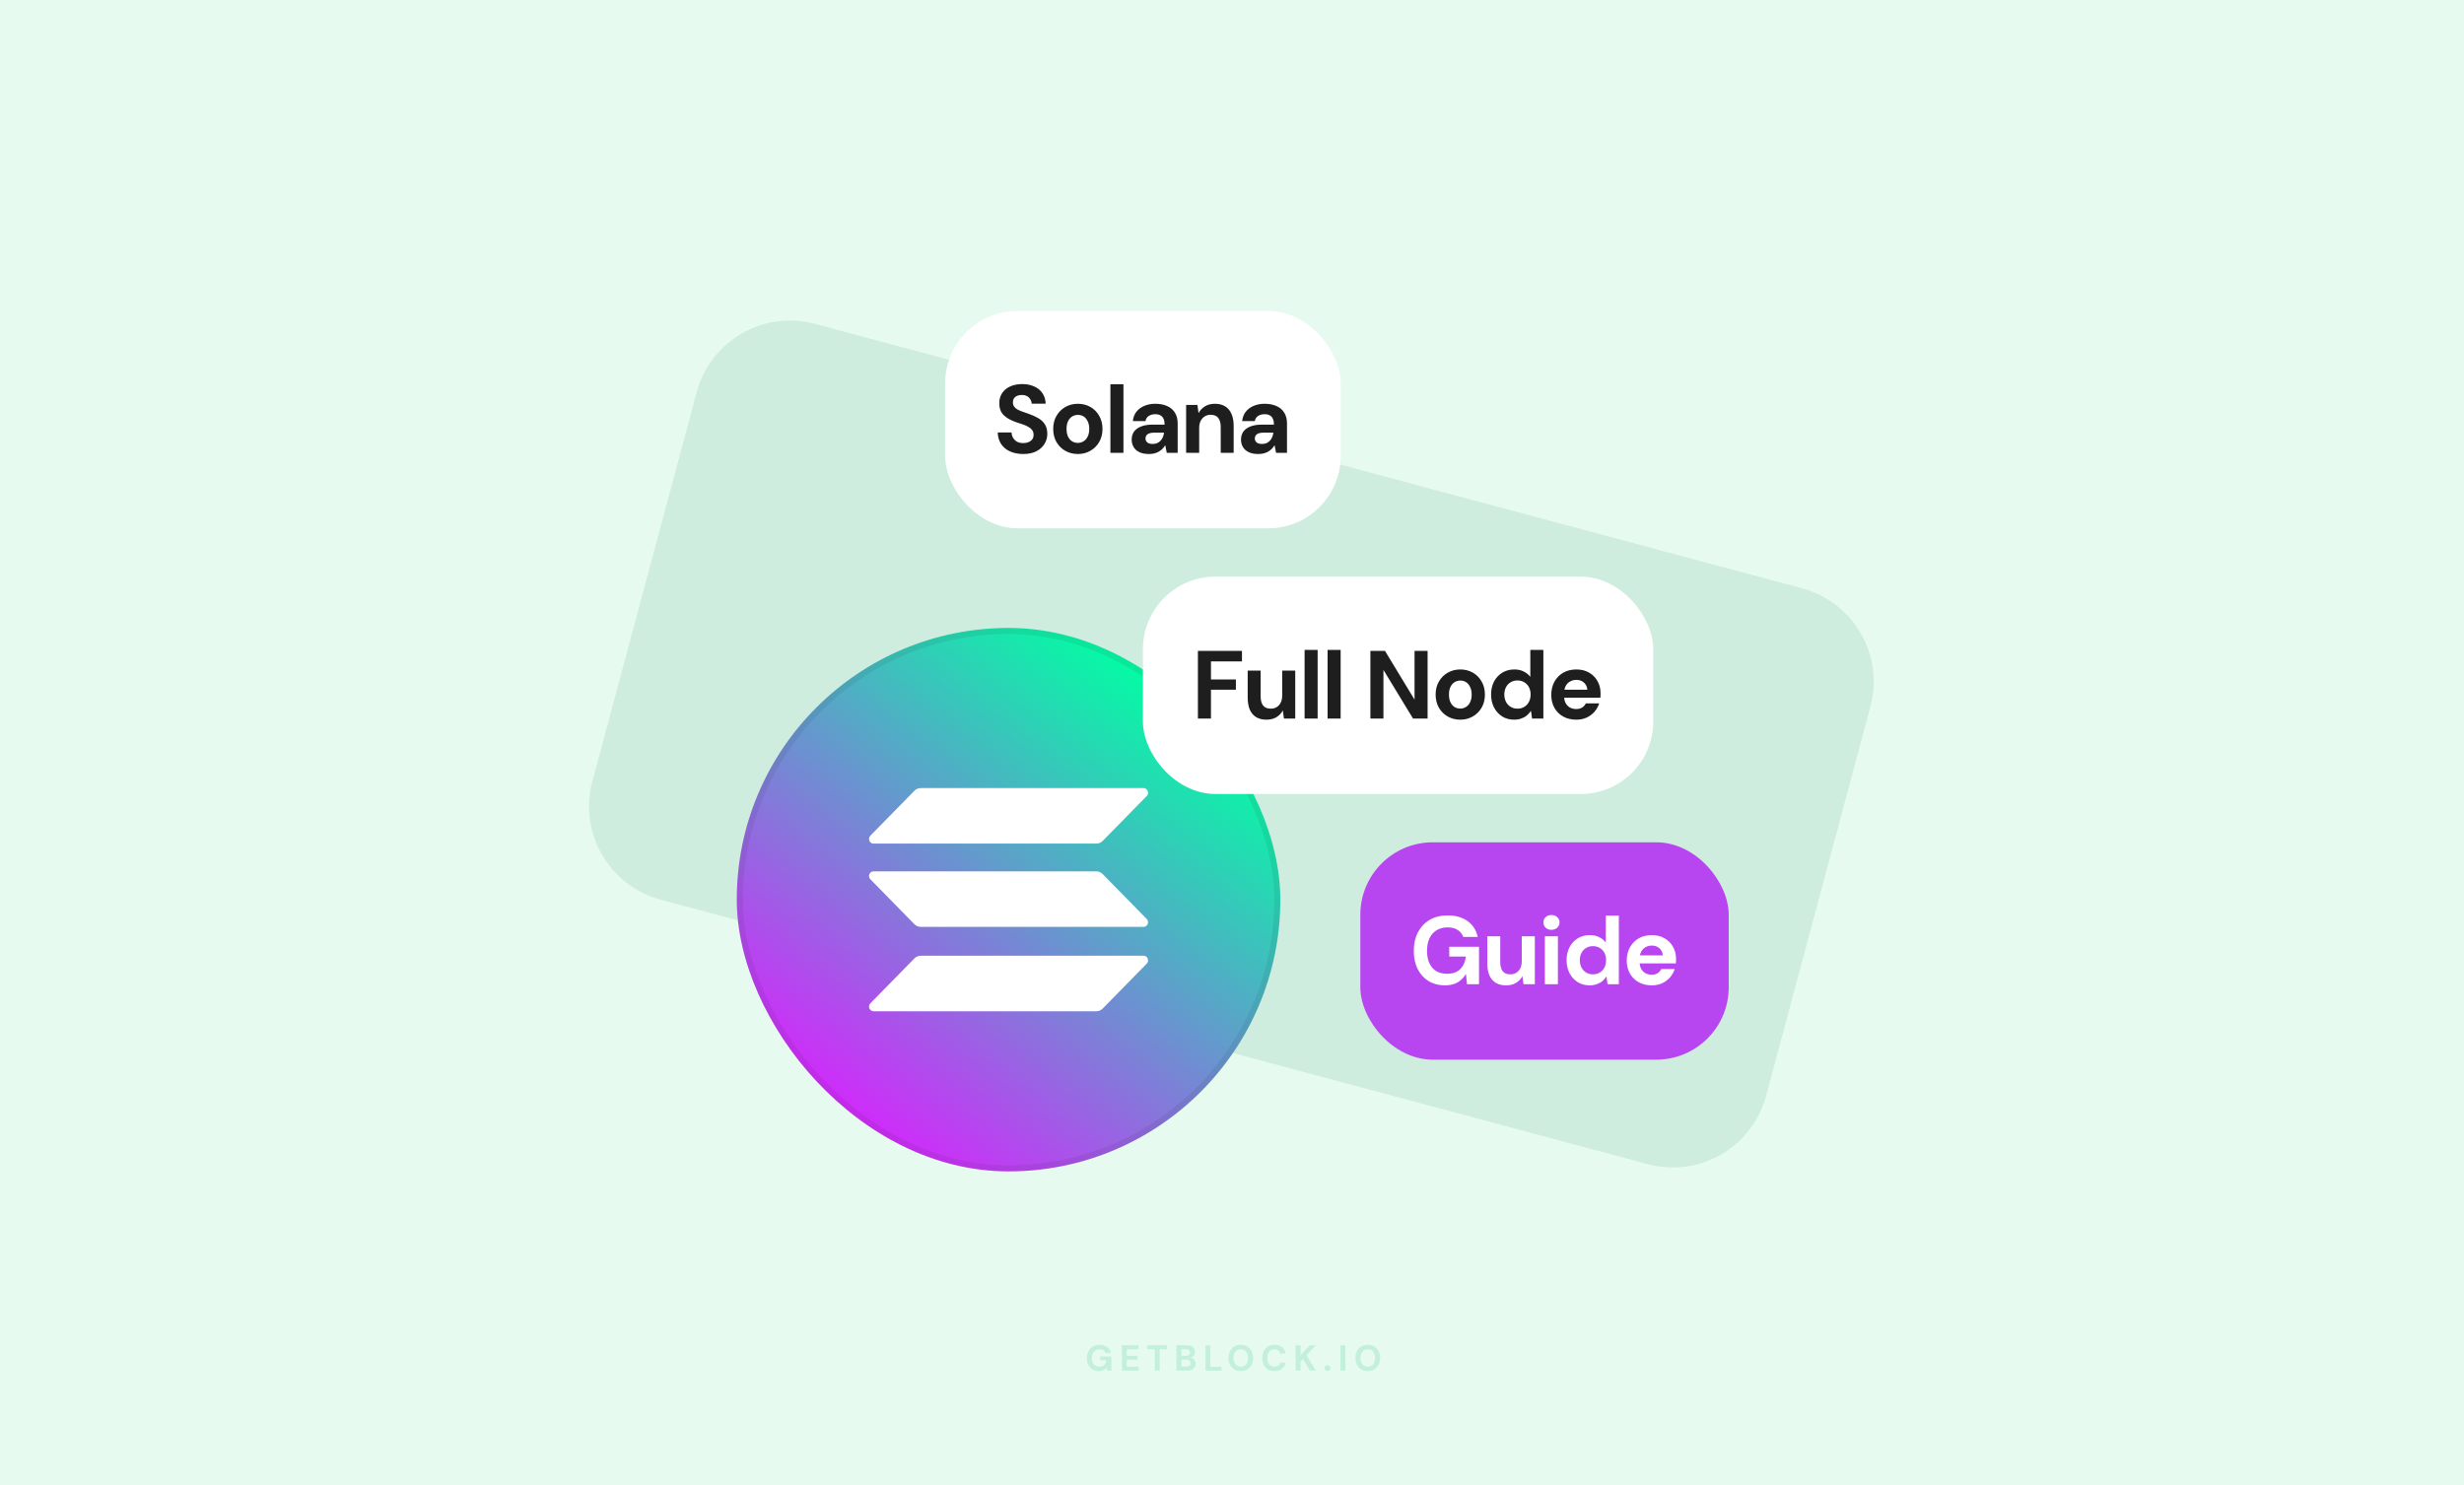 <svg width="816" height="492" viewBox="0 0 816 492" fill="none" xmlns="http://www.w3.org/2000/svg">
<rect width="816" height="492" fill="#E6FAF0"/>
<path d="M230.718 129.91C235.292 112.839 252.839 102.708 269.91 107.282L596.791 194.87C613.862 199.444 623.992 216.991 619.418 234.062L584.876 362.976C580.302 380.046 562.755 390.177 545.684 385.603L218.803 298.015C201.732 293.441 191.601 275.895 196.175 258.824L230.718 129.91Z" fill="#CEEDDE"/>
<rect x="313" y="103" width="131" height="72" rx="24" fill="white"/>
<path d="M338.899 150.384C337.278 150.384 335.827 150.107 334.547 149.552C333.289 148.997 332.297 148.187 331.571 147.12C330.846 146.053 330.462 144.763 330.419 143.248H334.995C335.017 143.909 335.187 144.507 335.507 145.04C335.827 145.573 336.265 146 336.819 146.32C337.395 146.619 338.089 146.768 338.899 146.768C339.561 146.768 340.137 146.661 340.627 146.448C341.139 146.235 341.545 145.936 341.843 145.552C342.142 145.147 342.291 144.645 342.291 144.048C342.291 143.408 342.131 142.875 341.811 142.448C341.491 142.021 341.054 141.659 340.499 141.36C339.945 141.04 339.305 140.763 338.579 140.528C337.875 140.293 337.139 140.048 336.371 139.792C334.601 139.173 333.246 138.384 332.307 137.424C331.39 136.464 330.931 135.184 330.931 133.584C330.931 132.261 331.251 131.131 331.891 130.192C332.531 129.232 333.427 128.496 334.579 127.984C335.731 127.472 337.043 127.216 338.515 127.216C340.03 127.216 341.363 127.483 342.515 128.016C343.667 128.528 344.574 129.275 345.235 130.256C345.897 131.237 346.249 132.389 346.291 133.712H341.651C341.63 133.179 341.481 132.699 341.203 132.272C340.947 131.824 340.585 131.472 340.115 131.216C339.646 130.96 339.091 130.832 338.451 130.832C337.897 130.811 337.385 130.896 336.915 131.088C336.467 131.259 336.105 131.536 335.827 131.92C335.571 132.283 335.443 132.741 335.443 133.296C335.443 133.829 335.571 134.277 335.827 134.64C336.083 135.003 336.435 135.323 336.883 135.6C337.353 135.856 337.907 136.101 338.547 136.336C339.187 136.571 339.891 136.816 340.659 137.072C341.79 137.456 342.814 137.915 343.731 138.448C344.67 138.96 345.417 139.632 345.971 140.464C346.547 141.296 346.835 142.384 346.835 143.728C346.835 144.923 346.526 146.021 345.907 147.024C345.31 148.027 344.425 148.837 343.251 149.456C342.078 150.075 340.627 150.384 338.899 150.384ZM356.949 150.384C355.413 150.384 354.026 150.032 352.789 149.328C351.552 148.624 350.57 147.643 349.845 146.384C349.141 145.125 348.789 143.685 348.789 142.064C348.789 140.421 349.152 138.981 349.877 137.744C350.602 136.485 351.584 135.504 352.821 134.8C354.058 134.096 355.434 133.744 356.949 133.744C358.485 133.744 359.872 134.096 361.109 134.8C362.346 135.504 363.317 136.485 364.021 137.744C364.746 138.981 365.109 140.421 365.109 142.064C365.109 143.707 364.746 145.157 364.021 146.416C363.296 147.653 362.314 148.624 361.077 149.328C359.861 150.032 358.485 150.384 356.949 150.384ZM356.949 146.704C357.632 146.704 358.25 146.533 358.805 146.192C359.381 145.851 359.84 145.339 360.181 144.656C360.544 143.952 360.725 143.088 360.725 142.064C360.725 141.04 360.544 140.187 360.181 139.504C359.84 138.8 359.392 138.277 358.837 137.936C358.282 137.595 357.664 137.424 356.981 137.424C356.298 137.424 355.669 137.595 355.093 137.936C354.517 138.277 354.058 138.8 353.717 139.504C353.376 140.187 353.205 141.04 353.205 142.064C353.205 143.088 353.376 143.952 353.717 144.656C354.058 145.339 354.506 145.851 355.061 146.192C355.637 146.533 356.266 146.704 356.949 146.704ZM367.732 150V127.28H372.052V150H367.732ZM380.504 150.384C379.203 150.384 378.126 150.171 377.272 149.744C376.419 149.317 375.79 148.741 375.384 148.016C374.979 147.291 374.776 146.491 374.776 145.616C374.776 144.635 375.022 143.771 375.512 143.024C376.024 142.277 376.792 141.701 377.816 141.296C378.84 140.869 380.131 140.656 381.688 140.656H385.688C385.688 139.867 385.571 139.227 385.336 138.736C385.123 138.224 384.782 137.84 384.312 137.584C383.864 137.328 383.288 137.2 382.584 137.2C381.752 137.2 381.038 137.392 380.44 137.776C379.864 138.139 379.502 138.704 379.352 139.472H375.16C375.288 138.299 375.672 137.285 376.312 136.432C376.974 135.579 377.848 134.917 378.936 134.448C380.024 133.979 381.24 133.744 382.584 133.744C384.12 133.744 385.443 134 386.552 134.512C387.662 135.003 388.515 135.739 389.112 136.72C389.71 137.68 390.008 138.853 390.008 140.24V150H386.392L385.912 147.536H385.848C385.571 147.984 385.251 148.389 384.888 148.752C384.526 149.093 384.12 149.392 383.672 149.648C383.246 149.883 382.766 150.064 382.232 150.192C381.699 150.32 381.123 150.384 380.504 150.384ZM381.72 147.056C382.296 147.056 382.808 146.96 383.256 146.768C383.704 146.555 384.078 146.277 384.376 145.936C384.696 145.595 384.942 145.2 385.112 144.752C385.304 144.283 385.432 143.803 385.496 143.312H382.168C381.507 143.312 380.963 143.397 380.536 143.568C380.131 143.717 379.832 143.941 379.64 144.24C379.448 144.517 379.352 144.848 379.352 145.232C379.352 145.616 379.448 145.947 379.64 146.224C379.832 146.501 380.11 146.715 380.472 146.864C380.835 146.992 381.251 147.056 381.72 147.056ZM392.809 150V134.128H396.553L396.905 136.752H396.969C397.481 135.835 398.185 135.109 399.081 134.576C399.977 134.021 401.076 133.744 402.377 133.744C403.7 133.744 404.82 134.032 405.737 134.608C406.654 135.163 407.348 135.984 407.817 137.072C408.308 138.16 408.553 139.504 408.553 141.104V150H404.265V141.488C404.265 140.165 403.998 139.152 403.465 138.448C402.932 137.744 402.078 137.392 400.905 137.392C400.18 137.392 399.529 137.573 398.953 137.936C398.398 138.277 397.95 138.779 397.609 139.44C397.289 140.08 397.129 140.869 397.129 141.808V150H392.809ZM416.708 150.384C415.407 150.384 414.329 150.171 413.476 149.744C412.623 149.317 411.993 148.741 411.588 148.016C411.183 147.291 410.98 146.491 410.98 145.616C410.98 144.635 411.225 143.771 411.716 143.024C412.228 142.277 412.996 141.701 414.02 141.296C415.044 140.869 416.335 140.656 417.892 140.656H421.892C421.892 139.867 421.775 139.227 421.54 138.736C421.327 138.224 420.985 137.84 420.516 137.584C420.068 137.328 419.492 137.2 418.788 137.2C417.956 137.2 417.241 137.392 416.644 137.776C416.068 138.139 415.705 138.704 415.556 139.472H411.364C411.492 138.299 411.876 137.285 412.516 136.432C413.177 135.579 414.052 134.917 415.14 134.448C416.228 133.979 417.444 133.744 418.788 133.744C420.324 133.744 421.647 134 422.756 134.512C423.865 135.003 424.719 135.739 425.316 136.72C425.913 137.68 426.212 138.853 426.212 140.24V150H422.596L422.116 147.536H422.052C421.775 147.984 421.455 148.389 421.092 148.752C420.729 149.093 420.324 149.392 419.876 149.648C419.449 149.883 418.969 150.064 418.436 150.192C417.903 150.32 417.327 150.384 416.708 150.384ZM417.924 147.056C418.5 147.056 419.012 146.96 419.46 146.768C419.908 146.555 420.281 146.277 420.58 145.936C420.9 145.595 421.145 145.2 421.316 144.752C421.508 144.283 421.636 143.803 421.7 143.312H418.372C417.711 143.312 417.167 143.397 416.74 143.568C416.335 143.717 416.036 143.941 415.844 144.24C415.652 144.517 415.556 144.848 415.556 145.232C415.556 145.616 415.652 145.947 415.844 146.224C416.036 146.501 416.313 146.715 416.676 146.864C417.039 146.992 417.455 147.056 417.924 147.056Z" fill="#1E1E1F"/>
<path opacity="0.16" d="M363.914 454.144C363.122 454.144 362.426 453.968 361.826 453.616C361.234 453.256 360.774 452.756 360.446 452.116C360.118 451.468 359.954 450.716 359.954 449.86C359.954 448.996 360.122 448.236 360.458 447.58C360.794 446.916 361.278 446.396 361.91 446.02C362.55 445.644 363.306 445.456 364.178 445.456C365.17 445.456 365.99 445.692 366.638 446.164C367.294 446.636 367.714 447.292 367.898 448.132H366.098C365.978 447.764 365.754 447.476 365.426 447.268C365.098 447.052 364.678 446.944 364.166 446.944C363.622 446.944 363.158 447.064 362.774 447.304C362.39 447.544 362.098 447.88 361.898 448.312C361.698 448.744 361.598 449.26 361.598 449.86C361.598 450.468 361.698 450.984 361.898 451.408C362.098 451.832 362.382 452.156 362.75 452.38C363.126 452.596 363.566 452.704 364.07 452.704C364.806 452.704 365.362 452.508 365.738 452.116C366.122 451.716 366.35 451.2 366.422 450.568H364.358V449.356H368.054V454H366.566L366.434 452.932C366.258 453.196 366.05 453.42 365.81 453.604C365.578 453.78 365.306 453.912 364.994 454C364.682 454.096 364.322 454.144 363.914 454.144ZM371.537 454V445.6H377.057V446.908H373.157V449.104H376.697V450.364H373.157V452.692H377.057V454H371.537ZM382.432 454V446.908H379.972V445.6H386.488V446.908H384.04V454H382.432ZM389.604 454V445.6H393.048C393.632 445.6 394.124 445.692 394.524 445.876C394.924 446.06 395.224 446.316 395.424 446.644C395.632 446.964 395.736 447.336 395.736 447.76C395.736 448.184 395.644 448.54 395.46 448.828C395.276 449.116 395.032 449.34 394.728 449.5C394.432 449.652 394.104 449.74 393.744 449.764L393.936 449.632C394.32 449.648 394.66 449.752 394.956 449.944C395.26 450.128 395.496 450.376 395.664 450.688C395.84 451 395.928 451.34 395.928 451.708C395.928 452.156 395.82 452.552 395.604 452.896C395.388 453.24 395.076 453.512 394.668 453.712C394.26 453.904 393.76 454 393.168 454H389.604ZM391.224 452.68H392.904C393.344 452.68 393.684 452.58 393.924 452.38C394.164 452.18 394.284 451.892 394.284 451.516C394.284 451.14 394.16 450.848 393.912 450.64C393.664 450.424 393.32 450.316 392.88 450.316H391.224V452.68ZM391.224 449.104H392.784C393.208 449.104 393.532 449.008 393.756 448.816C393.98 448.624 394.092 448.352 394.092 448C394.092 447.656 393.98 447.388 393.756 447.196C393.532 446.996 393.204 446.896 392.772 446.896H391.224V449.104ZM399.211 454V445.6H400.831V452.74H404.515V454H399.211ZM410.912 454.144C410.104 454.144 409.392 453.96 408.776 453.592C408.168 453.224 407.692 452.716 407.348 452.068C407.004 451.412 406.832 450.656 406.832 449.8C406.832 448.944 407.004 448.192 407.348 447.544C407.692 446.888 408.168 446.376 408.776 446.008C409.392 445.64 410.104 445.456 410.912 445.456C411.72 445.456 412.428 445.64 413.036 446.008C413.652 446.376 414.132 446.888 414.476 447.544C414.82 448.192 414.992 448.944 414.992 449.8C414.992 450.656 414.82 451.412 414.476 452.068C414.132 452.716 413.652 453.224 413.036 453.592C412.428 453.96 411.72 454.144 410.912 454.144ZM410.912 452.692C411.408 452.692 411.836 452.576 412.196 452.344C412.564 452.104 412.844 451.768 413.036 451.336C413.236 450.904 413.336 450.392 413.336 449.8C413.336 449.2 413.236 448.688 413.036 448.264C412.844 447.832 412.564 447.5 412.196 447.268C411.836 447.036 411.408 446.92 410.912 446.92C410.424 446.92 409.996 447.036 409.628 447.268C409.26 447.5 408.976 447.832 408.776 448.264C408.576 448.688 408.476 449.2 408.476 449.8C408.476 450.392 408.576 450.904 408.776 451.336C408.976 451.768 409.26 452.104 409.628 452.344C409.996 452.576 410.424 452.692 410.912 452.692ZM422.053 454.144C421.221 454.144 420.505 453.964 419.905 453.604C419.305 453.236 418.845 452.728 418.525 452.08C418.205 451.424 418.045 450.668 418.045 449.812C418.045 448.956 418.205 448.2 418.525 447.544C418.845 446.888 419.305 446.376 419.905 446.008C420.505 445.64 421.221 445.456 422.053 445.456C423.069 445.456 423.897 445.708 424.537 446.212C425.185 446.716 425.589 447.428 425.749 448.348H423.985C423.881 447.9 423.665 447.552 423.337 447.304C423.009 447.048 422.577 446.92 422.041 446.92C421.553 446.92 421.133 447.04 420.781 447.28C420.429 447.512 420.157 447.844 419.965 448.276C419.781 448.7 419.689 449.212 419.689 449.812C419.689 450.404 419.781 450.916 419.965 451.348C420.157 451.78 420.429 452.112 420.781 452.344C421.133 452.576 421.553 452.692 422.041 452.692C422.577 452.692 423.005 452.576 423.325 452.344C423.653 452.104 423.873 451.772 423.985 451.348H425.749C425.589 452.22 425.185 452.904 424.537 453.4C423.897 453.896 423.069 454.144 422.053 454.144ZM429.077 454V445.6H430.697V448.924L433.733 445.6H435.737L432.641 448.924L435.821 454H433.841L431.489 450.184L430.697 451.024V454H429.077ZM439.603 454.06C439.307 454.06 439.063 453.972 438.871 453.796C438.687 453.612 438.595 453.388 438.595 453.124C438.595 452.86 438.687 452.64 438.871 452.464C439.063 452.28 439.307 452.188 439.603 452.188C439.899 452.188 440.139 452.28 440.323 452.464C440.507 452.64 440.599 452.86 440.599 453.124C440.599 453.388 440.507 453.612 440.323 453.796C440.139 453.972 439.899 454.06 439.603 454.06ZM443.921 454V445.6H445.541V454H443.921ZM452.961 454.144C452.153 454.144 451.441 453.96 450.825 453.592C450.217 453.224 449.741 452.716 449.397 452.068C449.053 451.412 448.881 450.656 448.881 449.8C448.881 448.944 449.053 448.192 449.397 447.544C449.741 446.888 450.217 446.376 450.825 446.008C451.441 445.64 452.153 445.456 452.961 445.456C453.769 445.456 454.477 445.64 455.085 446.008C455.701 446.376 456.181 446.888 456.525 447.544C456.869 448.192 457.041 448.944 457.041 449.8C457.041 450.656 456.869 451.412 456.525 452.068C456.181 452.716 455.701 453.224 455.085 453.592C454.477 453.96 453.769 454.144 452.961 454.144ZM452.961 452.692C453.457 452.692 453.885 452.576 454.245 452.344C454.613 452.104 454.893 451.768 455.085 451.336C455.285 450.904 455.385 450.392 455.385 449.8C455.385 449.2 455.285 448.688 455.085 448.264C454.893 447.832 454.613 447.5 454.245 447.268C453.885 447.036 453.457 446.92 452.961 446.92C452.473 446.92 452.045 447.036 451.677 447.268C451.309 447.5 451.025 447.832 450.825 448.264C450.625 448.688 450.525 449.2 450.525 449.8C450.525 450.392 450.625 450.904 450.825 451.336C451.025 451.768 451.309 452.104 451.677 452.344C452.045 452.576 452.473 452.692 452.961 452.692Z" fill="#0BB867"/>
<rect x="244" y="208" width="180" height="180" rx="90" fill="url(#paint0_linear_2854_488)"/>
<rect x="245" y="209" width="178" height="178" rx="89" stroke="#1E1E1F" stroke-opacity="0.08" stroke-width="2"/>
<path d="M302.814 317.47C303.38 316.894 304.146 316.57 304.946 316.57H378.693C380.036 316.57 380.709 318.228 379.758 319.197L365.186 334.062C364.621 334.639 363.854 334.963 363.055 334.963H289.307C287.964 334.963 287.292 333.304 288.242 332.335L302.814 317.47Z" fill="white"/>
<path d="M302.814 261.938C303.38 261.361 304.146 261.037 304.946 261.037H378.693C380.036 261.037 380.709 262.696 379.758 263.665L365.186 278.53C364.621 279.106 363.854 279.43 363.055 279.43H289.307C287.964 279.43 287.292 277.772 288.242 276.802L302.814 261.938Z" fill="white"/>
<path d="M365.186 289.527C364.621 288.95 363.854 288.626 363.055 288.626H289.307C287.964 288.626 287.292 290.285 288.242 291.254L302.814 306.118C303.38 306.695 304.146 307.019 304.946 307.019H378.693C380.036 307.019 380.709 305.361 379.758 304.391L365.186 289.527Z" fill="white"/>
<rect x="378.5" y="191" width="169" height="72" rx="24" fill="white"/>
<path d="M396.713 238V215.6H411.305V219.088H401.033V225.072H409.289V228.464H401.033V238H396.713ZM419.374 238.384C418.072 238.384 416.952 238.107 416.014 237.552C415.096 236.997 414.392 236.176 413.902 235.088C413.432 233.979 413.198 232.624 413.198 231.024V222.128H417.486V230.64C417.486 231.963 417.752 232.976 418.286 233.68C418.819 234.384 419.672 234.736 420.846 234.736C421.571 234.736 422.222 234.565 422.798 234.224C423.374 233.861 423.822 233.36 424.142 232.72C424.462 232.059 424.622 231.259 424.622 230.32V222.128H428.942V238H425.198L424.846 235.408H424.782C424.291 236.304 423.587 237.029 422.67 237.584C421.774 238.117 420.675 238.384 419.374 238.384ZM432.041 238V215.28H436.361V238H432.041ZM439.658 238V215.28H443.978V238H439.658ZM453.831 238V215.6H458.663L468.391 231.632H468.455V215.6H472.775V238H467.943L458.215 222H458.151V238H453.831ZM483.595 238.384C482.059 238.384 480.672 238.032 479.435 237.328C478.197 236.624 477.216 235.643 476.491 234.384C475.787 233.125 475.435 231.685 475.435 230.064C475.435 228.421 475.797 226.981 476.523 225.744C477.248 224.485 478.229 223.504 479.467 222.8C480.704 222.096 482.08 221.744 483.595 221.744C485.131 221.744 486.517 222.096 487.755 222.8C488.992 223.504 489.963 224.485 490.667 225.744C491.392 226.981 491.755 228.421 491.755 230.064C491.755 231.707 491.392 233.157 490.667 234.416C489.941 235.653 488.96 236.624 487.723 237.328C486.507 238.032 485.131 238.384 483.595 238.384ZM483.595 234.704C484.277 234.704 484.896 234.533 485.451 234.192C486.027 233.851 486.485 233.339 486.827 232.656C487.189 231.952 487.371 231.088 487.371 230.064C487.371 229.04 487.189 228.187 486.827 227.504C486.485 226.8 486.037 226.277 485.483 225.936C484.928 225.595 484.309 225.424 483.627 225.424C482.944 225.424 482.315 225.595 481.739 225.936C481.163 226.277 480.704 226.8 480.363 227.504C480.021 228.187 479.851 229.04 479.851 230.064C479.851 231.088 480.021 231.952 480.363 232.656C480.704 233.339 481.152 233.851 481.707 234.192C482.283 234.533 482.912 234.704 483.595 234.704ZM501.418 238.384C499.925 238.384 498.602 238.021 497.45 237.296C496.319 236.571 495.423 235.579 494.762 234.32C494.122 233.061 493.802 231.632 493.802 230.032C493.802 228.453 494.122 227.035 494.762 225.776C495.423 224.517 496.33 223.536 497.482 222.832C498.655 222.107 499.999 221.744 501.514 221.744C502.709 221.744 503.754 221.979 504.65 222.448C505.546 222.896 506.261 223.483 506.794 224.208V215.28H511.114V238H507.37L507.018 235.504H506.954C506.591 236.059 506.143 236.56 505.61 237.008C505.098 237.435 504.49 237.765 503.786 238C503.103 238.256 502.314 238.384 501.418 238.384ZM502.538 234.736C503.391 234.736 504.149 234.533 504.81 234.128C505.471 233.723 505.983 233.168 506.346 232.464C506.709 231.76 506.89 230.949 506.89 230.032C506.89 229.136 506.709 228.336 506.346 227.632C505.983 226.928 505.471 226.384 504.81 226C504.149 225.595 503.381 225.392 502.506 225.392C501.674 225.392 500.927 225.595 500.266 226C499.605 226.384 499.093 226.928 498.73 227.632C498.367 228.336 498.186 229.136 498.186 230.032C498.186 230.949 498.367 231.76 498.73 232.464C499.093 233.168 499.605 233.723 500.266 234.128C500.927 234.533 501.685 234.736 502.538 234.736ZM522.02 238.384C520.399 238.384 518.959 238.043 517.7 237.36C516.463 236.677 515.492 235.717 514.788 234.48C514.084 233.243 513.732 231.824 513.732 230.224C513.732 228.56 514.073 227.099 514.756 225.84C515.46 224.56 516.431 223.557 517.668 222.832C518.927 222.107 520.388 221.744 522.052 221.744C523.631 221.744 525.017 222.085 526.212 222.768C527.428 223.451 528.367 224.389 529.028 225.584C529.711 226.757 530.052 228.091 530.052 229.584C530.052 229.797 530.052 230.043 530.052 230.32C530.052 230.576 530.031 230.843 529.988 231.12H516.804V228.464H525.668C525.604 227.483 525.231 226.693 524.548 226.096C523.887 225.499 523.055 225.2 522.052 225.2C521.305 225.2 520.623 225.371 520.004 225.712C519.385 226.032 518.895 226.523 518.532 227.184C518.169 227.845 517.988 228.688 517.988 229.712V230.64C517.988 231.515 518.159 232.272 518.5 232.912C518.841 233.531 519.311 234.011 519.908 234.352C520.527 234.693 521.22 234.864 521.988 234.864C522.777 234.864 523.439 234.693 523.972 234.352C524.505 233.989 524.911 233.531 525.188 232.976H529.604C529.284 233.979 528.772 234.896 528.068 235.728C527.364 236.539 526.5 237.189 525.476 237.68C524.452 238.149 523.3 238.384 522.02 238.384Z" fill="#1E1E1F"/>
<rect x="450.5" y="279" width="122" height="72" rx="24" fill="#B746F0"/>
<path d="M478.473 326.384C476.447 326.384 474.655 325.915 473.097 324.976C471.561 324.016 470.356 322.683 469.481 320.976C468.628 319.248 468.201 317.243 468.201 314.96C468.201 312.656 468.649 310.629 469.545 308.88C470.463 307.109 471.753 305.723 473.417 304.72C475.103 303.717 477.119 303.216 479.465 303.216C482.089 303.216 484.276 303.845 486.025 305.104C487.775 306.363 488.895 308.112 489.385 310.352H484.585C484.244 309.371 483.636 308.603 482.761 308.048C481.908 307.472 480.799 307.184 479.433 307.184C477.983 307.184 476.745 307.504 475.721 308.144C474.697 308.784 473.919 309.68 473.385 310.832C472.852 311.984 472.585 313.36 472.585 314.96C472.585 316.581 472.852 317.957 473.385 319.088C473.919 320.219 474.676 321.083 475.657 321.68C476.66 322.256 477.833 322.544 479.177 322.544C481.14 322.544 482.623 322.021 483.625 320.976C484.649 319.909 485.257 318.533 485.449 316.848H479.945V313.616H489.801V326H485.833L485.481 322.672H485.417C484.948 323.461 484.372 324.144 483.689 324.72C483.028 325.275 482.26 325.691 481.385 325.968C480.532 326.245 479.561 326.384 478.473 326.384ZM498.718 326.384C497.417 326.384 496.297 326.107 495.358 325.552C494.441 324.997 493.737 324.176 493.246 323.088C492.777 321.979 492.542 320.624 492.542 319.024V310.128H496.83V318.64C496.83 319.963 497.097 320.976 497.63 321.68C498.163 322.384 499.017 322.736 500.19 322.736C500.915 322.736 501.566 322.565 502.142 322.224C502.718 321.861 503.166 321.36 503.486 320.72C503.806 320.059 503.966 319.259 503.966 318.32V310.128H508.286V326H504.542L504.19 323.408H504.126C503.635 324.304 502.931 325.029 502.014 325.584C501.118 326.117 500.019 326.384 498.718 326.384ZM511.609 326V310.128H515.929V326H511.609ZM513.785 307.984C512.996 307.984 512.356 307.749 511.865 307.28C511.374 306.811 511.129 306.224 511.129 305.52C511.129 304.816 511.374 304.24 511.865 303.792C512.356 303.323 512.996 303.088 513.785 303.088C514.574 303.088 515.214 303.323 515.705 303.792C516.217 304.24 516.473 304.816 516.473 305.52C516.473 306.224 516.217 306.811 515.705 307.28C515.214 307.749 514.574 307.984 513.785 307.984ZM526.417 326.384C524.924 326.384 523.601 326.021 522.449 325.296C521.319 324.571 520.423 323.579 519.761 322.32C519.121 321.061 518.801 319.632 518.801 318.032C518.801 316.453 519.121 315.035 519.761 313.776C520.423 312.517 521.329 311.536 522.481 310.832C523.655 310.107 524.999 309.744 526.513 309.744C527.708 309.744 528.753 309.979 529.649 310.448C530.545 310.896 531.26 311.483 531.793 312.208V303.28H536.113V326H532.369L532.017 323.504H531.953C531.591 324.059 531.143 324.56 530.609 325.008C530.097 325.435 529.489 325.765 528.785 326C528.103 326.256 527.313 326.384 526.417 326.384ZM527.537 322.736C528.391 322.736 529.148 322.533 529.809 322.128C530.471 321.723 530.983 321.168 531.345 320.464C531.708 319.76 531.889 318.949 531.889 318.032C531.889 317.136 531.708 316.336 531.345 315.632C530.983 314.928 530.471 314.384 529.809 314C529.148 313.595 528.38 313.392 527.505 313.392C526.673 313.392 525.927 313.595 525.265 314C524.604 314.384 524.092 314.928 523.729 315.632C523.367 316.336 523.185 317.136 523.185 318.032C523.185 318.949 523.367 319.76 523.729 320.464C524.092 321.168 524.604 321.723 525.265 322.128C525.927 322.533 526.684 322.736 527.537 322.736ZM547.019 326.384C545.398 326.384 543.958 326.043 542.699 325.36C541.462 324.677 540.491 323.717 539.787 322.48C539.083 321.243 538.731 319.824 538.731 318.224C538.731 316.56 539.073 315.099 539.755 313.84C540.459 312.56 541.43 311.557 542.667 310.832C543.926 310.107 545.387 309.744 547.051 309.744C548.63 309.744 550.017 310.085 551.211 310.768C552.427 311.451 553.366 312.389 554.027 313.584C554.71 314.757 555.051 316.091 555.051 317.584C555.051 317.797 555.051 318.043 555.051 318.32C555.051 318.576 555.03 318.843 554.987 319.12H541.803V316.464H550.667C550.603 315.483 550.23 314.693 549.547 314.096C548.886 313.499 548.054 313.2 547.051 313.2C546.305 313.2 545.622 313.371 545.003 313.712C544.385 314.032 543.894 314.523 543.531 315.184C543.169 315.845 542.987 316.688 542.987 317.712V318.64C542.987 319.515 543.158 320.272 543.499 320.912C543.841 321.531 544.31 322.011 544.907 322.352C545.526 322.693 546.219 322.864 546.987 322.864C547.777 322.864 548.438 322.693 548.971 322.352C549.505 321.989 549.91 321.531 550.187 320.976H554.603C554.283 321.979 553.771 322.896 553.067 323.728C552.363 324.539 551.499 325.189 550.475 325.68C549.451 326.149 548.299 326.384 547.019 326.384Z" fill="white"/>
<defs>
<linearGradient id="paint0_linear_2854_488" x1="383.463" y1="222.845" x2="268.161" y2="371.09" gradientUnits="userSpaceOnUse">
<stop stop-color="#00FFA3"/>
<stop offset="1" stop-color="#DC1FFF"/>
</linearGradient>
</defs>
</svg>
